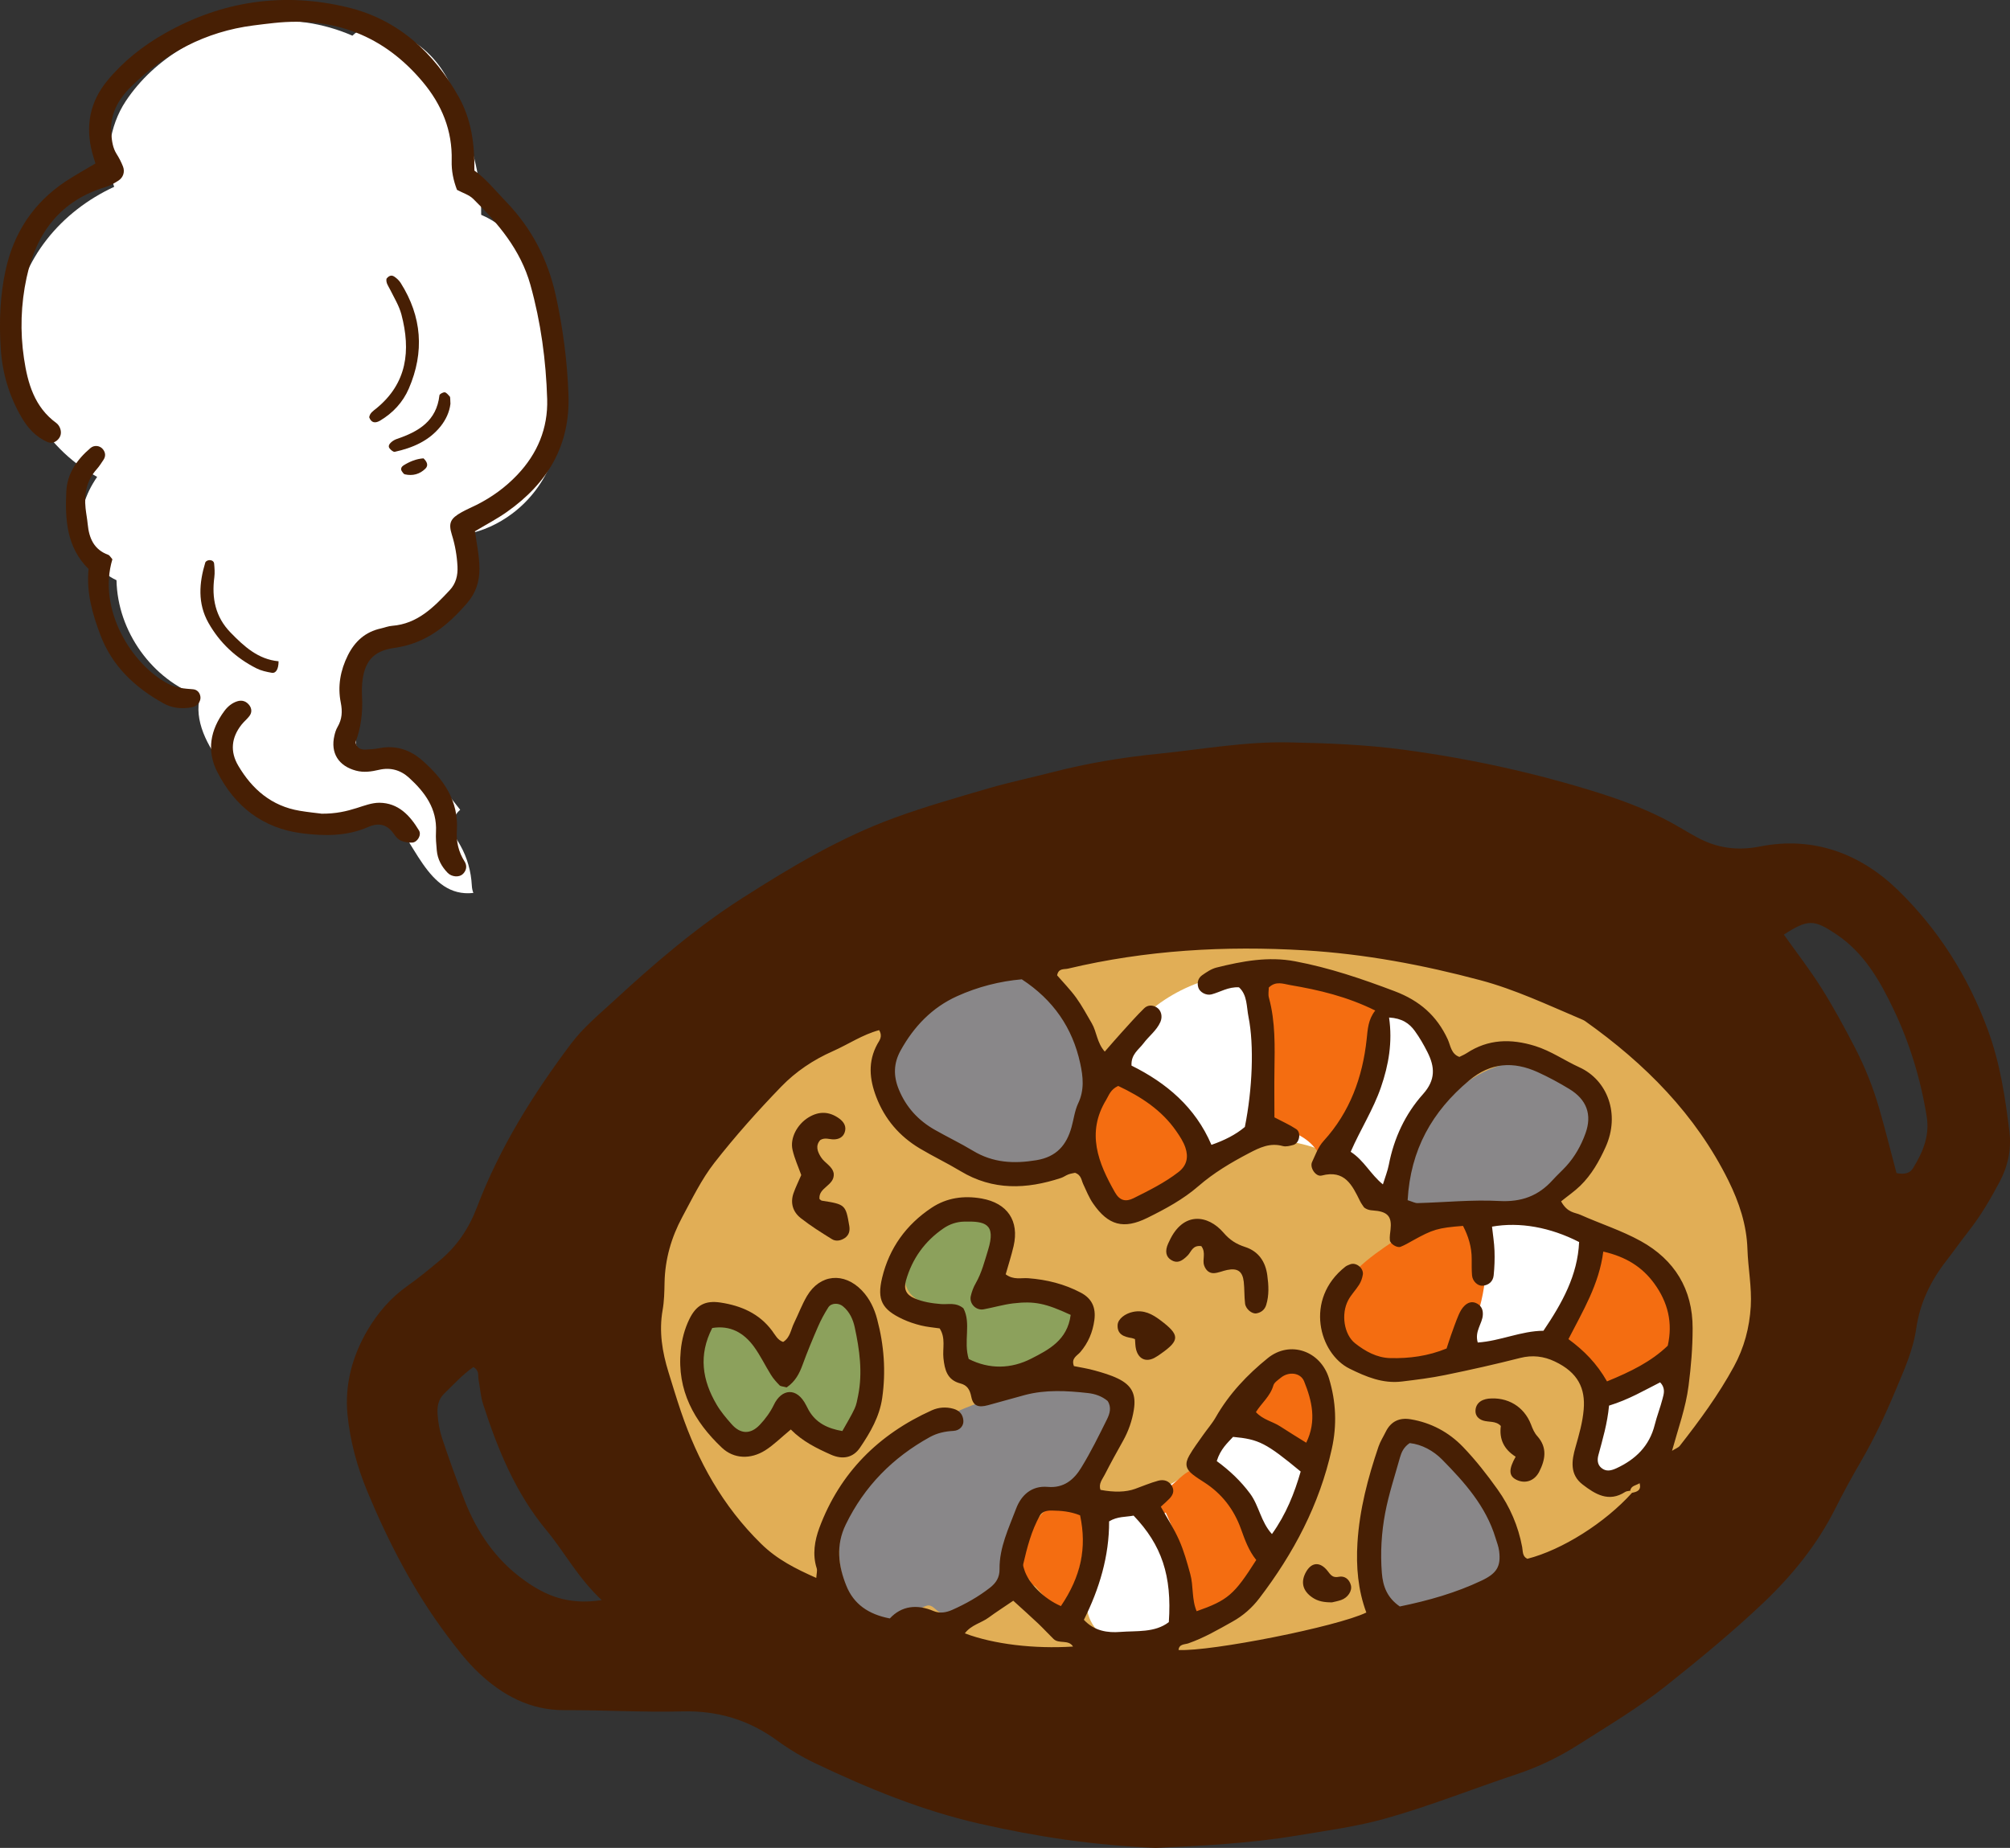 <svg width="174" height="160" viewBox="0 0 174 160" fill="none" xmlns="http://www.w3.org/2000/svg">
<rect x="0" y="0" width="174" height="160" fill="#333333" stroke="none"/>
<g clip-path="url(#clip0_134_5096)">
<path d="M158.725 112.685C158.563 114.83 158.001 116.907 157.117 118.862C155.373 122.727 152.397 125.928 149.196 128.641C145.712 131.587 141.867 134.06 138.036 136.523C133.687 139.319 129.265 142.046 124.57 144.225C119.742 146.468 114.704 148.017 109.417 148.653C103.842 149.317 98.208 149.073 92.623 148.643C90.126 148.452 87.581 148.345 85.113 147.89C83.608 147.612 82.098 147.108 80.872 146.204C78.663 145.931 76.459 145.637 74.275 145.212C69.834 144.342 65.382 142.857 61.923 139.837C58.317 136.689 56.318 132.135 55.131 127.59C52.883 118.994 52.859 109.508 55.932 101.107C57.457 96.929 59.758 93.039 62.856 89.828C66.394 86.158 70.816 83.377 75.404 81.217C84.536 76.921 94.602 75.187 104.599 74.419C109.701 74.024 114.826 73.853 119.937 73.804C124.902 73.755 129.827 74.156 134.474 76.008C142.341 79.14 148.654 85.337 152.89 92.579C155.07 96.298 156.731 100.34 157.796 104.518C158.475 107.172 158.935 109.938 158.725 112.685Z" fill="#E1AE56"/>
<path d="M48.769 34.405C48.794 38.29 47.519 42.087 44.333 44.477C43.126 45.376 41.811 45.972 40.453 46.231C40.56 48.069 39.984 50.009 38.87 51.607C37.639 53.376 35.777 54.49 33.847 55.37C33.094 55.712 32.322 56.015 31.56 56.337C30.817 57.486 30.27 58.742 29.938 60.056C30.05 61.161 30.378 62.226 30.905 63.199C30.856 63.487 30.822 63.795 30.808 64.118C30.768 64.939 31.438 65.823 32.239 66.004C33.744 66.341 35.181 66.414 36.568 66.239C37.091 66.747 37.585 67.289 38.054 67.861C38.196 68.022 38.332 68.193 38.459 68.364C38.924 68.946 39.373 69.532 39.837 70.114C39.569 70.339 39.363 70.642 39.261 71.042C39.016 71.995 39.432 72.45 39.862 73.222C40.453 74.278 40.78 75.455 40.844 76.667C40.854 76.902 40.903 77.122 40.976 77.317C36.935 77.762 35.884 72.523 33.456 70.324C31.462 71.829 28.643 72.298 26.332 71.336C26.327 71.336 26.322 71.336 26.317 71.331C25.76 71.409 25.183 71.331 24.719 71.067C21.704 69.361 16.251 64.318 17.312 60.32C13.173 58.859 10.173 54.676 10.085 50.239C8.638 49.559 7.554 48.23 7.168 46.427C6.762 44.501 7.383 42.791 8.409 41.29C3.62 38.7 0.532 33.178 1.187 27.656C1.807 22.387 5.316 18.287 9.884 16.176C9.02 13.87 9.474 10.888 10.876 8.772C13.398 4.97 17.698 2.551 22.169 1.94C25.139 1.535 27.983 1.989 30.509 3.089C31.042 2.551 31.838 2.253 32.816 2.449C37.409 3.382 39.407 6.974 40.14 11.011C41.147 13.381 41.665 15.951 41.655 18.6C47.015 20.858 48.74 29.22 48.769 34.405Z" fill="white"/>
<path d="M113.625 127.971C112.906 129.261 111.831 130.277 111.196 131.631C110.522 133.068 110.062 134.578 109.217 135.937C107.722 138.336 105.489 140.305 102.909 141.459C100.622 142.48 97.192 143.399 95.159 141.366C92.555 138.756 95.35 135.203 95.042 132.232C95.018 132.007 95.086 131.841 95.198 131.724C94.529 131.519 94.617 130.341 95.457 130.287C100.544 129.989 105.166 126.681 107.204 122.038C107.39 121.618 108.069 121.559 108.357 121.886C108.953 122.571 109.657 123.128 110.483 123.509C111.255 123.871 112.051 123.89 112.852 124.11C114.597 124.589 114.309 126.749 113.625 127.971Z" fill="white"/>
<path d="M145.528 118.3C145.523 120.416 145.288 122.537 144.834 124.609C144.658 125.425 144.443 126.231 143.598 126.573C142.689 126.945 141.565 126.984 140.597 127.15C139.821 127.282 138.697 127.702 138.013 127.116C137.309 126.515 137.685 125.532 137.832 124.78C138.198 122.854 138.12 120.699 137.451 118.852C137.123 117.948 136.552 117.342 135.613 117.102C134.675 116.858 133.664 116.833 132.701 116.814C130.585 116.77 128.489 117.024 126.442 117.552C125.523 117.786 125.137 116.374 126.051 116.14C126.11 116.125 126.168 116.11 126.227 116.096C126.227 116.091 126.227 116.081 126.232 116.071C127.375 112.582 127.893 108.951 127.781 105.281C127.766 104.865 128.128 104.572 128.514 104.548C133.112 104.293 137.363 106.366 141.33 108.443C142.117 108.853 142.933 109.254 143.583 109.879C144.228 110.5 144.624 111.326 144.863 112.176C145.41 114.126 145.528 116.281 145.528 118.3Z" fill="white"/>
<path d="M125.268 97.437C124.828 98.62 124.227 99.763 123.661 100.892C123.157 101.889 122.693 103.106 121.955 103.961C121.281 104.748 120.23 104.743 119.541 103.971C119.204 103.59 118.965 103.135 118.652 102.735C118.344 102.344 118.002 101.977 117.636 101.635C114.411 98.635 109.803 98.224 105.645 99.045C105.586 99.387 105.41 99.705 105.137 99.93C104.785 100.213 104.228 100.233 103.984 99.783C102.479 96.992 100.456 93.381 96.796 93.469C96.341 93.479 95.941 92.985 96.087 92.54C97.504 88.318 101.453 85.425 105.718 84.535C108.113 84.037 110.561 84.086 112.965 84.467C115.276 84.834 117.636 85.464 119.766 86.446C121.784 87.375 123.24 88.89 124.12 90.928C124.56 91.934 124.887 92.975 125.195 94.026C125.532 95.179 125.693 96.284 125.268 97.437Z" fill="white"/>
<path d="M91.623 130.581C91.452 130.605 91.291 130.654 91.129 130.713C90.797 130.659 90.533 130.747 90.274 131.011C90.064 131.226 89.879 131.465 89.707 131.71C89.576 131.866 89.448 132.027 89.346 132.198C88.877 132.97 88.696 133.86 88.603 134.754C88.579 134.769 88.549 134.779 88.525 134.793C88.11 135.052 88.056 135.585 88.378 135.947C88.637 136.235 88.896 136.528 89.15 136.816C89.175 136.875 89.194 136.939 89.224 136.997C89.302 137.178 89.444 137.281 89.605 137.325C90.167 137.955 90.729 138.59 91.291 139.221C91.681 139.661 92.346 139.387 92.517 138.898C92.898 137.794 93.226 136.675 93.489 135.536C93.617 134.979 93.734 134.417 93.832 133.855C93.934 133.283 94.11 132.633 94.071 132.052C93.988 130.845 92.649 130.419 91.628 130.581H91.623Z" fill="#F46D11"/>
<path d="M108.705 136.152C108.519 136.499 108.236 136.772 107.908 137.007C106.985 138.219 105.866 139.255 104.566 140.076C104.263 140.271 103.726 140.169 103.564 139.812C103.506 139.675 103.467 139.533 103.442 139.387C103.339 139.255 103.266 139.084 103.247 138.918C102.89 136.166 102.089 133.474 100.916 130.962C100.203 131.499 99.22 130.497 99.924 129.896C100.422 129.466 100.921 129.041 101.419 128.611C101.859 128.235 102.289 127.785 102.782 127.472C103.867 126.774 104.703 127.673 105.367 128.464C106.628 129.965 107.674 131.626 108.451 133.425C108.817 134.275 109.174 135.262 108.705 136.152Z" fill="#F46D11"/>
<path d="M113.4 125.307C113.072 125.801 112.476 125.747 112.134 125.307C111.504 124.481 110.59 123.827 109.603 123.436C109.579 123.455 109.554 123.475 109.53 123.489C109.163 123.704 108.763 123.548 108.528 123.225C108.499 123.191 108.479 123.152 108.46 123.113C108.357 123.094 108.25 123.069 108.147 123.059C107.751 123.015 107.414 122.761 107.414 122.326C107.414 121.96 107.756 121.549 108.147 121.593C108.255 121.603 108.352 121.627 108.455 121.642C108.469 121.598 108.479 121.554 108.489 121.515C108.636 120.982 108.807 120.445 109.075 119.961C109.559 119.081 110.404 118.422 111.421 118.329C112.418 118.241 113.268 118.896 113.717 119.736C114.646 121.456 114.47 123.695 113.4 125.307Z" fill="#F46D11"/>
<path d="M103.604 100.555C103.53 101.019 103.232 101.361 102.881 101.65C102.04 102.348 101.195 103.106 100.286 103.712C99.959 103.932 99.602 104.103 99.231 104.201C99.118 104.386 98.923 104.523 98.644 104.533C96.577 104.606 94.911 102.95 94.335 101.068C93.763 99.206 94.29 97.266 95.067 95.516C95.204 95.101 95.395 94.7 95.639 94.319C95.629 94.236 95.634 94.148 95.664 94.055C95.761 93.708 96.196 93.395 96.563 93.547C98.449 94.319 100.159 95.463 101.542 96.968C102.138 97.613 102.675 98.317 103.135 99.064C103.413 99.514 103.687 100.003 103.604 100.555Z" fill="#F46D11"/>
<path d="M119.194 87.555C118.471 91.856 117.308 96.064 115.72 100.12C115.52 100.638 114.665 100.941 114.381 100.296C113.868 99.142 112.867 98.351 111.67 97.965C111.127 97.789 110.487 97.745 110.052 97.334C109.529 96.831 109.583 96.171 109.656 95.507C110.018 92.261 109.891 88.968 109.29 85.757C109.246 85.527 109.305 85.327 109.422 85.175C109.114 84.716 109.295 83.968 109.974 84.042C113.087 84.398 116.072 85.293 118.857 86.73C119.165 86.886 119.248 87.248 119.194 87.555Z" fill="#F46D11"/>
<path d="M127.586 114.815C127.342 115.509 127.068 116.193 126.789 116.877C126.648 117.234 126.565 117.439 126.198 117.596C125.861 117.738 125.465 117.806 125.113 117.884C123.687 118.192 122.196 118.29 120.745 118.109C118.576 117.845 116.098 116.745 115.717 114.341C115.258 111.428 117.764 109.449 119.87 107.983C122.172 106.375 124.605 104.948 127.439 104.611C128.206 104.523 128.338 105.491 127.85 105.901C129.135 108.75 128.612 111.942 127.586 114.815Z" fill="#F46D11"/>
<path d="M145.415 113.872C145.405 117.151 142.4 119.111 139.825 120.484C139.508 120.655 138.985 120.592 138.824 120.22C138.159 118.71 137.162 117.376 135.838 116.384C135.447 116.091 135.349 115.617 135.692 115.231C137.377 113.315 138.213 110.808 138.081 108.267C138.066 108.022 138.154 107.842 138.296 107.724C138.457 107.529 138.706 107.397 139.019 107.451C142.234 107.988 145.425 110.324 145.415 113.872Z" fill="#F46D11"/>
<path d="M95.97 124.364C95.105 125.674 94.216 126.964 93.336 128.259C92.999 128.758 92.662 129.256 92.027 129.354C91.396 129.457 90.947 129.031 90.356 128.978C89.022 128.855 88.367 130.405 88.132 131.45C87.815 132.863 87.722 134.314 87.468 135.736C87.224 137.11 86.153 137.598 85.049 138.253C84.385 138.644 83.73 139.074 83.046 139.436C82.523 139.709 81.946 139.871 81.38 139.612C80.959 139.421 80.705 138.879 80.207 139.035C79.689 139.191 79.234 139.631 78.775 139.905C77.778 140.486 76.694 140.545 75.648 140.047C73.405 138.976 72.55 136.254 72.653 133.938C72.824 130.097 75.125 127.15 78.145 125.151C78.189 125.078 78.243 125.009 78.321 124.941C80.651 123.064 83.368 121.848 86.212 120.973C87.59 120.552 88.987 120.205 90.39 119.888C91.65 119.6 92.999 119.179 94.309 119.287C95.33 119.375 96.312 119.805 96.747 120.792C97.294 122.023 96.654 123.333 95.97 124.364Z" fill="#898789"/>
<path d="M138.345 98.121C138.037 99.621 137.006 100.873 136.024 101.997C135.086 103.062 134.045 104.196 132.628 104.597C130.957 105.071 129.095 104.396 127.414 104.294C125.601 104.176 123.788 104.298 122.005 104.636C121.56 104.851 120.954 104.675 120.969 104.108C120.906 103.888 120.93 103.658 121.062 103.482C121.551 100.394 122.953 97.515 125.152 95.267C127.385 92.995 130.36 91.392 133.615 92.096C136.371 92.692 138.965 95.096 138.345 98.121Z" fill="#898789"/>
<path d="M130.086 137.393C126.871 137.623 123.753 138.58 120.949 140.169C120.734 140.291 120.416 140.32 120.206 140.169C119.835 139.905 119.673 139.529 119.707 139.162C119.297 138.536 119.126 137.774 119.048 137.021C118.911 135.702 118.955 134.343 119.048 133.024C119.219 130.707 119.576 128.225 120.455 126.06C120.773 125.273 121.242 124.496 122.033 124.115C122.923 123.68 123.895 123.929 124.643 124.521C125.434 125.151 125.957 126.06 126.48 126.915C127.086 127.912 127.657 128.938 128.18 129.984C129.221 132.071 130.091 134.241 130.79 136.464C130.941 136.948 130.535 137.364 130.081 137.393H130.086Z" fill="#898789"/>
<path d="M92.726 99.064C92.819 99.304 92.809 99.582 92.619 99.832C91.441 101.337 89.404 101.654 87.61 101.435C85.622 101.185 83.672 100.384 81.972 99.338C80.398 98.361 78.786 97.075 77.789 95.492C76.758 93.87 76.856 91.895 77.579 90.17C78.966 86.871 82.367 84.369 85.871 83.797C86.794 83.646 87.757 83.656 88.602 84.105C89.394 84.53 89.946 85.322 90.498 86.001C91.725 87.497 92.888 89.051 93.586 90.874C94.617 93.571 94.226 96.645 92.726 99.064Z" fill="#898789"/>
<path d="M92.331 116.545C91.461 117.234 90.445 117.772 89.433 118.216C88.436 118.656 87.376 119.072 86.296 119.233C85.29 119.384 84.234 119.223 83.589 118.363C82.978 117.547 83.003 116.477 83.013 115.509C83.013 114.83 83.022 114.15 83.032 113.476V113.466C81.376 113.276 78.83 112.987 78.395 111.189C78.146 110.182 78.761 109.195 79.304 108.394C79.841 107.597 80.472 106.879 81.244 106.312C82.553 105.354 84.952 104.728 86.071 106.331C86.711 107.255 86.242 108.267 85.881 109.2C85.563 110.011 85.246 110.827 84.928 111.639C84.942 111.687 84.957 111.741 84.967 111.8C86.022 111.722 87.078 111.702 88.133 111.751C89.335 111.81 90.694 111.839 91.837 112.259C92.697 112.577 93.459 113.168 93.582 114.131C93.709 115.128 93.073 115.959 92.331 116.545Z" fill="#8CA15C"/>
<path d="M63.664 122.654C63.077 122.082 62.764 121.261 62.491 120.509C62.134 119.531 61.719 118.559 61.445 117.552C61.255 116.863 61.035 115.832 61.655 115.28C62.305 114.703 63.331 115.084 63.908 115.568C64.68 116.213 65.173 117.151 65.706 117.987C66.117 118.632 66.522 119.272 66.933 119.917C66.341 121.286 65.281 124.237 63.664 122.649V122.654Z" fill="#E1AE56"/>
<path d="M75.57 117.17C75.545 118.451 75.599 119.756 75.423 121.026C75.267 122.155 74.837 123.235 73.913 123.954C73.092 124.589 72.037 124.775 71.074 124.345C69.941 123.836 69.178 122.761 68.7 121.554C68.436 121.681 68.113 121.647 67.884 121.383C67.561 122.16 67.244 122.937 66.652 123.563C65.929 124.33 64.859 124.755 63.818 124.433C62.015 123.88 61.38 121.73 60.803 120.156C60.202 118.51 59.137 116.291 60.285 114.639C61.478 112.929 63.862 113.461 65.152 114.732C65.895 115.46 66.423 116.384 66.975 117.254L67.957 118.803C68.255 116.887 68.788 114.981 70.112 113.53C71.47 112.049 74.26 111.575 75.262 113.735C75.751 114.791 75.594 116.046 75.57 117.17Z" fill="#8CA15C"/>
<path d="M100.048 160C94.585 159.775 89.669 159.013 84.793 157.904C79.819 156.77 75.143 154.854 70.564 152.67C69.426 152.127 68.326 151.467 67.305 150.725C64.842 148.926 62.15 148.105 59.077 148.183C55.676 148.271 52.265 148.061 48.859 148.076C45.884 148.086 43.504 146.786 41.437 144.841C40.406 143.873 39.532 142.72 38.676 141.581C35.813 137.754 33.629 133.537 31.797 129.134C30.912 126.998 30.301 124.75 30.081 122.478C29.832 119.917 30.487 117.439 31.806 115.191C32.7 113.676 33.824 112.362 35.281 111.335C36.253 110.651 37.167 109.889 38.08 109.131C39.566 107.89 40.587 106.375 41.291 104.528C43.245 99.382 46.148 94.744 49.441 90.36C50.477 88.982 51.85 87.844 53.13 86.666C56.629 83.441 60.23 80.337 64.251 77.767C68.458 75.079 72.743 72.518 77.454 70.803C80.122 69.83 82.868 69.048 85.594 68.252C87.417 67.724 89.279 67.333 91.116 66.859C94.111 66.087 97.15 65.579 100.234 65.271C104.016 64.889 107.768 64.2 111.589 64.279C114.912 64.347 118.23 64.474 121.538 64.919C127.284 65.691 132.918 66.922 138.444 68.667C140.946 69.459 143.37 70.412 145.622 71.766C146.028 72.01 146.443 72.244 146.858 72.474C148.588 73.432 150.376 73.686 152.355 73.295C157.007 72.371 161.082 73.935 164.317 77.087C167.791 80.469 170.381 84.555 172.086 89.183C173.137 92.046 173.586 94.993 173.948 97.974C174.134 99.514 173.826 100.965 173.098 102.338C172.316 103.809 171.48 105.246 170.449 106.561C169.765 107.436 169.125 108.34 168.446 109.219C167.112 110.944 166.198 112.845 165.885 115.02C165.612 116.921 164.815 118.666 164.082 120.415C163.198 122.531 162.221 124.604 161.063 126.593C160.305 127.893 159.582 129.217 158.908 130.561C157.33 133.718 155.16 136.401 152.605 138.82C149.956 141.332 147.152 143.634 144.298 145.911C141.865 147.856 139.231 149.415 136.631 151.072C134.951 152.142 133.162 153.002 131.281 153.627C127.528 154.874 123.854 156.349 120.038 157.429C117.507 158.148 114.927 158.49 112.356 158.92C108.125 159.629 103.854 159.834 100.038 160H100.048ZM141.151 129.07C140.995 129.104 140.819 129.1 140.692 129.178C139.265 130.106 138.097 129.378 137.008 128.542C135.879 127.677 136.045 126.48 136.392 125.283C136.695 124.217 137.003 123.157 137.096 122.038C137.247 120.235 136.627 118.847 134.594 117.884C133.651 117.434 132.659 117.307 131.589 117.581C129.444 118.128 127.279 118.612 125.11 119.057C123.873 119.311 122.613 119.467 121.357 119.619C119.715 119.819 118.279 119.223 116.827 118.505C114.203 117.21 112.879 112.494 116.466 109.674C116.588 109.581 116.744 109.527 116.891 109.469C117.399 109.273 118.068 109.811 117.976 110.368C117.927 110.666 117.819 110.979 117.658 111.233C117.365 111.702 116.959 112.103 116.705 112.591C116.075 113.784 116.349 115.553 117.306 116.31C118.186 117.004 119.183 117.557 120.326 117.591C121.987 117.635 123.624 117.42 125.227 116.76C125.359 116.369 125.471 115.993 125.603 115.626C125.818 115.03 126.023 114.429 126.273 113.847C126.395 113.564 126.556 113.271 126.776 113.061C127.069 112.777 127.44 112.64 127.856 112.865C128.256 113.08 128.388 113.422 128.364 113.847C128.325 114.619 127.636 115.255 127.924 116.242C129.869 116.115 131.682 115.235 133.612 115.225C135.239 112.816 136.568 110.426 136.7 107.543C134.208 106.263 131.555 105.784 129.16 106.209C129.234 106.903 129.351 107.602 129.375 108.301C129.4 109.009 129.375 109.728 129.302 110.431C129.248 110.949 128.892 111.272 128.359 111.326C127.929 111.365 127.475 110.94 127.431 110.441C127.391 109.967 127.401 109.493 127.401 109.019C127.406 107.973 127.108 107.025 126.649 106.145C124.465 106.316 124.044 106.444 122.285 107.421C121.943 107.612 121.606 107.812 121.245 107.954C120.947 108.071 120.35 107.709 120.316 107.387C120.287 107.084 120.341 106.771 120.375 106.463C120.487 105.451 120.209 105.002 119.251 104.85C118.865 104.787 118.464 104.85 118.083 104.547C117.985 104.396 117.839 104.21 117.736 104C117.057 102.622 116.417 101.258 114.414 101.786C113.905 101.918 113.353 101.092 113.583 100.613C113.881 99.988 114.086 99.333 114.594 98.776C116.857 96.293 117.956 93.268 118.308 89.984C118.401 89.124 118.425 88.298 119.051 87.497C116.617 86.29 114.174 85.713 111.687 85.293C111.091 85.19 110.446 84.912 109.835 85.508C109.835 85.767 109.767 86.094 109.845 86.382C110.421 88.479 110.353 90.62 110.324 92.76C110.304 94.089 110.324 95.423 110.324 96.748C110.979 97.095 111.628 97.378 112.21 97.764C112.669 98.067 112.488 98.986 111.966 99.133C111.667 99.216 111.321 99.308 111.042 99.23C109.943 98.927 109.048 99.362 108.115 99.851C106.566 100.662 105.066 101.552 103.747 102.7C102.413 103.858 100.883 104.679 99.32 105.451C97.268 106.463 95.939 106.106 94.629 104.21C94.272 103.697 94.038 103.096 93.769 102.524C93.608 102.177 93.603 101.737 93.066 101.547C92.924 101.581 92.694 101.61 92.484 101.688C92.264 101.772 92.069 101.923 91.844 101.996C88.863 102.979 85.951 103.096 83.146 101.4C81.993 100.706 80.772 100.125 79.618 99.436C77.864 98.385 76.594 96.909 75.856 94.984C75.265 93.439 75.118 91.919 75.954 90.395C76.115 90.097 76.438 89.764 76.105 89.197C74.678 89.574 73.437 90.424 72.094 91.02C70.408 91.763 68.883 92.789 67.627 94.089C65.595 96.191 63.64 98.38 61.842 100.682C60.733 102.104 59.927 103.775 59.062 105.378C58.114 107.142 57.567 109.034 57.528 111.062C57.513 111.853 57.498 112.655 57.361 113.432C57.034 115.284 57.327 117.058 57.87 118.812C58.221 119.946 58.563 121.085 58.945 122.209C60.415 126.534 62.57 130.414 65.883 133.664C67.285 135.042 68.874 135.829 70.662 136.626C70.686 136.249 70.764 135.995 70.701 135.795C70.31 134.588 70.53 133.371 70.931 132.286C72.709 127.521 76.056 124.188 80.669 122.111C81.246 121.852 81.891 121.798 82.531 121.979C83.049 122.126 83.342 122.448 83.395 122.976C83.444 123.436 83.102 123.866 82.536 123.895C81.808 123.934 81.138 124.076 80.498 124.428C77.283 126.202 74.825 128.689 73.213 132.007C72.343 133.791 72.563 135.565 73.266 137.305C73.906 138.893 75.172 139.778 77.029 140.134C78.045 139.045 79.364 138.878 80.82 139.494C81.358 139.719 81.905 139.626 82.433 139.392C83.596 138.874 84.695 138.258 85.702 137.471C86.225 137.061 86.537 136.586 86.528 135.863C86.503 133.996 87.319 132.33 87.959 130.634C88.409 129.437 89.323 128.626 90.686 128.743C92.088 128.87 92.963 128.122 93.593 127.091C94.424 125.742 95.123 124.315 95.826 122.898C96.066 122.414 96.242 121.857 95.885 121.305C95.391 120.889 94.795 120.684 94.155 120.616C92.337 120.415 90.52 120.313 88.727 120.787C87.656 121.07 86.596 121.388 85.526 121.671C84.705 121.891 84.246 121.75 84.085 120.953C83.957 120.308 83.728 119.941 83.132 119.785C81.993 119.487 81.778 118.602 81.671 117.601C81.583 116.755 81.886 115.856 81.343 115.02C80.811 114.942 80.254 114.898 79.721 114.766C79.189 114.634 78.651 114.458 78.153 114.224C76.34 113.378 75.905 112.542 76.364 110.632C76.985 108.056 78.451 106.033 80.65 104.572C81.959 103.702 83.439 103.502 84.984 103.775C87.212 104.176 88.248 105.706 87.744 107.895C87.549 108.736 87.28 109.557 87.06 110.338C87.749 110.852 88.404 110.627 89.02 110.676C90.617 110.798 92.142 111.174 93.564 111.927C94.531 112.435 94.878 113.232 94.737 114.292C94.595 115.343 94.209 116.266 93.515 117.078C93.246 117.39 92.704 117.601 92.968 118.285C93.544 118.402 94.17 118.495 94.771 118.666C95.455 118.856 96.144 119.057 96.779 119.365C97.991 119.956 98.367 120.738 98.152 122.077C98.001 123.02 97.688 123.915 97.219 124.755C96.676 125.723 96.139 126.695 95.636 127.682C95.43 128.088 95.074 128.479 95.269 129.002C96.471 129.227 97.465 129.199 98.25 128.919C98.919 128.679 99.574 128.396 100.258 128.21C100.742 128.078 101.211 128.205 101.47 128.704C101.685 129.119 101.519 129.466 101.23 129.769C101.015 129.994 100.776 130.194 100.488 130.458C101.025 131.426 101.631 132.354 102.076 133.361C102.491 134.294 102.765 135.296 103.038 136.288C103.327 137.329 103.151 138.478 103.59 139.509C106.302 138.551 106.84 138.082 108.75 135.072C108.115 134.294 107.768 133.342 107.426 132.384C106.815 130.683 105.775 129.334 104.25 128.352C103.918 128.137 103.581 127.927 103.268 127.682C102.652 127.203 102.545 126.744 102.95 126.031C103.302 125.415 103.737 124.843 104.143 124.261C104.504 123.743 104.929 123.265 105.242 122.717C106.395 120.694 107.973 119.028 109.752 117.591C111.677 116.037 114.321 116.97 115.049 119.355C115.66 121.363 115.748 123.392 115.288 125.459C114.228 130.272 111.98 134.505 109.019 138.385C108.394 139.206 107.617 139.895 106.703 140.403C105.462 141.097 104.231 141.816 102.872 142.29C102.564 142.397 102.071 142.334 102.022 142.866C104.817 143.013 115.757 140.848 118.279 139.621C117.56 137.686 117.384 135.653 117.511 133.586C117.687 130.712 118.415 127.961 119.334 125.254C119.486 124.809 119.749 124.403 119.959 123.973C120.404 123.069 121.147 122.727 122.109 122.888C123.883 123.181 125.422 124.007 126.649 125.283C127.743 126.422 128.725 127.677 129.644 128.968C130.709 130.463 131.432 132.134 131.77 133.952C131.838 134.324 131.779 134.764 132.219 134.969C135.219 134.207 138.943 131.856 141.278 129.256C141.723 129.173 142.104 129.036 141.938 128.425C141.62 128.626 141.185 128.63 141.122 129.09L141.151 129.07ZM135.136 104.015C135.698 105.036 136.333 104.968 136.817 105.188C138.547 105.96 140.384 106.546 142.036 107.46C144.953 109.073 146.536 111.624 146.526 115.015C146.526 116.677 146.389 118.334 146.174 119.99C145.935 121.882 145.285 123.651 144.743 125.62C145.07 125.415 145.295 125.342 145.417 125.185C147.127 123.001 148.769 120.767 150.098 118.324C150.982 116.706 151.447 114.971 151.559 113.114C151.657 111.438 151.324 109.806 151.271 108.149C151.202 106.038 150.548 104.098 149.634 102.241C146.785 96.484 142.397 92.09 137.223 88.415C137.096 88.328 136.944 88.269 136.798 88.205C133.959 87.003 131.154 85.674 128.168 84.877C123.189 83.548 118.152 82.6 112.977 82.287C106.048 81.872 99.207 82.263 92.45 83.871C92.118 83.949 91.629 83.812 91.512 84.452C92.049 85.073 92.655 85.689 93.158 86.382C93.666 87.086 94.077 87.858 94.517 88.611C94.942 89.334 94.947 90.272 95.636 91.054C96.183 90.429 96.637 89.901 97.102 89.388C97.742 88.684 98.367 87.971 99.046 87.306C99.344 87.013 99.764 86.993 100.141 87.233C100.537 87.487 100.654 88.029 100.449 88.494C100.116 89.241 99.452 89.715 98.983 90.346C98.577 90.888 97.898 91.284 97.952 92.266C100.962 93.757 103.473 95.858 104.871 99.128C105.99 98.737 106.957 98.258 107.763 97.579C108.423 94.304 108.57 90.497 108.081 88.059C107.9 87.164 107.988 86.153 107.255 85.488C106.327 85.434 105.638 85.899 104.88 86.099C104.421 86.221 103.854 85.913 103.732 85.498C103.61 85.078 103.718 84.687 104.064 84.442C104.446 84.174 104.861 83.89 105.306 83.778C107.539 83.221 109.801 82.795 112.112 83.235C115.078 83.792 117.907 84.755 120.732 85.825C122.896 86.646 124.377 87.941 125.325 89.989C125.574 90.531 125.613 91.255 126.336 91.514C126.541 91.406 126.766 91.318 126.961 91.191C128.828 89.96 130.797 89.921 132.884 90.566C134.266 90.996 135.434 91.826 136.724 92.413C139.167 93.527 140.267 96.484 138.996 99.308C138.439 100.545 137.775 101.718 136.798 102.671C136.289 103.164 135.693 103.57 135.136 104.024V104.015ZM88.458 84.794C86.547 84.96 84.646 85.444 82.843 86.26C80.679 87.243 79.12 88.875 77.972 90.942C77.346 92.066 77.327 93.166 77.815 94.348C78.446 95.878 79.496 97.012 80.908 97.818C82.008 98.444 83.151 98.991 84.231 99.641C85.961 100.687 87.764 100.78 89.718 100.457C91.458 100.169 92.328 99.152 92.763 97.583C92.953 96.899 93.036 96.166 93.334 95.536C93.886 94.378 93.764 93.229 93.51 92.066C92.841 88.987 91.179 86.578 88.453 84.794H88.458ZM121.86 103.922C122.276 104.049 122.495 104.176 122.71 104.171C125.075 104.108 127.445 103.863 129.796 103.99C131.706 104.093 133.177 103.55 134.418 102.167C134.789 101.757 135.205 101.385 135.576 100.98C136.333 100.149 136.876 99.177 137.252 98.131C137.838 96.508 137.355 95.204 135.85 94.29C134.97 93.757 134.061 93.263 133.128 92.838C131.012 91.875 129.048 91.988 127.176 93.556C123.976 96.235 122.1 99.543 121.855 103.922H121.86ZM121.176 139.098C123.693 138.58 126.038 137.911 128.261 136.855C129.556 136.24 129.947 135.643 129.776 134.299C129.727 133.913 129.581 133.537 129.463 133.161C128.633 130.419 126.781 128.347 124.841 126.378C124.098 125.625 123.092 125.063 122.031 124.951C121.513 125.302 121.323 125.737 121.191 126.197C120.746 127.795 120.218 129.378 119.911 131.001C119.588 132.706 119.486 134.446 119.622 136.191C119.715 137.344 120.072 138.331 121.171 139.093L121.176 139.098ZM52.089 138.546C49.978 136.562 48.864 134.373 47.306 132.501C44.633 129.285 43.079 125.483 41.813 121.554C41.598 120.885 41.564 120.156 41.427 119.462C41.359 119.111 41.525 118.676 40.978 118.368C40.045 119.013 39.258 119.888 38.422 120.699C37.929 121.183 37.836 121.833 37.88 122.458C37.929 123.162 38.051 123.875 38.276 124.545C38.877 126.343 39.517 128.127 40.206 129.891C41.291 132.662 42.898 135.037 45.366 136.816C47.237 138.165 49.187 138.996 52.094 138.546H52.089ZM154.422 80.924C155.512 82.458 156.67 83.949 157.672 85.542C158.722 87.213 159.67 88.958 160.579 90.712C161.454 92.398 162.157 94.172 162.685 96C163.222 97.872 163.696 99.768 164.175 101.571C164.869 101.713 165.333 101.591 165.607 101.146C166.443 99.778 167.063 98.37 166.789 96.674C166.267 93.444 165.324 90.336 163.926 87.404C162.739 84.916 161.366 82.492 158.942 80.88C157.046 79.619 156.523 79.56 154.422 80.924ZM92.689 113.852C90.525 112.85 89.552 112.635 87.7 112.855C86.845 112.958 86.005 113.212 85.155 113.368C84.485 113.491 83.884 112.87 84.04 112.21C84.129 111.829 84.27 111.448 84.466 111.111C84.984 110.207 85.233 109.205 85.536 108.227C86.239 105.945 85.272 105.73 83.464 105.774C82.809 105.789 82.208 105.994 81.68 106.356C80.053 107.47 78.964 108.985 78.426 110.881C78.211 111.638 78.46 112.117 79.159 112.415C79.897 112.733 80.674 112.85 81.466 112.914C82.081 112.963 82.741 112.738 83.4 113.28C84.089 114.575 83.386 116.154 83.86 117.669C85.653 118.578 87.534 118.529 89.279 117.635C90.784 116.867 92.401 116.037 92.684 113.862L92.689 113.852ZM139.114 119.609C141.181 118.759 142.93 117.904 144.371 116.52C144.826 114.531 144.381 112.753 143.213 111.145C142.168 109.703 140.76 108.819 138.791 108.369C138.43 111.208 137.027 113.505 135.776 115.949C137.135 116.946 138.229 118.055 139.114 119.609ZM96.799 94.026C96.129 94.338 96.002 94.827 95.763 95.223C94.018 98.082 95.069 100.696 96.52 103.243C96.93 103.966 97.458 104.083 98.132 103.746C99.471 103.076 100.82 102.412 102.017 101.483C102.76 100.907 102.887 100.174 102.618 99.372C102.447 98.859 102.134 98.385 101.822 97.935C100.566 96.122 98.792 94.969 96.799 94.026ZM96.012 131.729C96.026 134.729 95.167 137.579 93.828 140.252C94.741 141.239 95.909 141.385 96.97 141.302C98.401 141.19 99.975 141.385 101.182 140.452C101.46 136.435 100.566 133.772 98.132 131.23C97.468 131.362 96.74 131.284 96.012 131.729ZM119.715 102.549C119.92 101.884 120.126 101.376 120.228 100.843C120.673 98.541 121.65 96.454 123.184 94.739C124.298 93.493 124.215 92.374 123.566 91.089C123.248 90.458 122.891 89.838 122.476 89.266C122.007 88.616 121.372 88.166 120.248 88.103C120.556 90.228 120.214 92.203 119.544 94.143C118.88 96.073 117.766 97.798 116.925 99.729C118.088 100.481 118.635 101.674 119.71 102.549H119.715ZM93.5 131.206C92.631 130.859 91.849 130.805 91.062 130.791C90.661 130.781 90.222 130.864 90.021 131.221C89.288 132.53 88.917 133.977 88.58 135.428C88.546 135.565 88.619 135.736 88.663 135.888C89.02 137.085 90.363 138.424 91.839 139.064C93.569 136.508 94.106 134.026 93.5 131.206ZM105.33 126.509C106.454 127.331 107.421 128.249 108.223 129.334C108.995 130.38 109.146 131.773 110.109 132.828C111.35 131.089 112.058 129.276 112.596 127.414C109.596 124.936 108.985 124.623 106.742 124.413C106.263 124.941 105.662 125.449 105.33 126.509ZM139.29 121.706C139.143 123.274 138.733 124.633 138.366 126.001C138.263 126.392 138.278 126.803 138.615 127.091C139.031 127.448 139.47 127.34 139.93 127.13C141.591 126.363 142.783 125.205 143.243 123.377C143.433 122.615 143.726 121.877 143.922 121.114C144.034 120.684 144.2 120.205 143.712 119.692C142.353 120.376 141 121.183 139.29 121.706ZM113.075 124.921C113.998 123.035 113.573 121.29 112.894 119.604C112.581 118.832 111.545 118.739 110.876 119.291C110.636 119.492 110.304 119.697 110.231 119.961C109.967 120.894 109.2 121.495 108.721 122.268C109.337 122.942 110.167 123.074 110.822 123.504C111.54 123.973 112.273 124.418 113.08 124.921H113.075ZM87.715 138.6C86.884 139.167 86.225 139.587 85.594 140.051C84.954 140.53 84.075 140.687 83.523 141.425C86.019 142.368 89.518 142.783 92.89 142.568C92.494 141.928 91.673 142.368 91.204 141.913C90.759 141.478 90.339 141.019 89.889 140.589C89.21 139.944 88.507 139.323 87.715 138.6Z" fill="#471F04"/>
<path d="M39.56 16.435C39.247 15.619 39.076 14.798 39.101 13.903C39.169 11.308 38.25 9.065 36.589 7.086C33.218 3.064 28.908 1.437 23.728 1.989C23.127 2.052 22.531 2.126 21.93 2.204C17.787 2.737 14.303 4.589 11.351 7.501C10.208 8.63 9.485 9.93 9.636 11.616C9.69 12.227 9.759 12.804 10.096 13.336C10.311 13.674 10.496 14.035 10.643 14.407C10.829 14.871 10.672 15.369 10.252 15.638C9.915 15.853 9.558 16.068 9.182 16.181C5.229 17.354 3.138 20.173 2.302 24.039C1.804 26.346 1.73 28.711 2.077 31.037C2.395 33.173 2.976 35.245 4.877 36.628C5.029 36.74 5.156 36.931 5.214 37.112C5.327 37.444 5.283 37.771 5.029 38.045C4.775 38.314 4.462 38.416 4.12 38.275C3.089 37.835 2.38 37.033 1.838 36.09C0.783 34.263 0.196 32.278 0.064 30.177C-0.082 27.895 -0.004 25.613 0.489 23.374C1.193 20.168 2.879 17.583 5.63 15.741C6.455 15.189 7.33 14.715 8.263 14.153C8.161 13.81 8.053 13.503 7.975 13.19C7.379 10.898 7.78 8.811 9.304 6.969C10.687 5.297 12.378 3.963 14.249 2.903C19.238 0.063 24.603 -0.709 30.154 0.65C34.483 1.71 37.566 4.559 39.716 8.396C40.782 10.302 41.099 12.432 41.065 14.763C42.091 15.501 42.927 16.547 43.85 17.51C46.044 19.792 47.432 22.5 48.111 25.578C48.731 28.398 49.103 31.242 49.21 34.136C49.381 38.583 47.393 41.852 43.874 44.33C43.01 44.941 42.057 45.434 41.114 46.001C41.275 47.101 41.495 48.142 41.505 49.217C41.514 50.346 41.192 51.333 40.469 52.178C38.778 54.153 36.868 55.726 34.146 56.098C32.275 56.357 31.512 57.31 31.351 59.201C31.322 59.533 31.317 59.87 31.336 60.203C31.424 61.714 31.235 63.07 30.77 64.269C30.872 64.743 31.195 64.924 31.644 64.904C32.045 64.884 32.45 64.86 32.841 64.782C34.273 64.498 35.524 64.933 36.565 65.852C38.382 67.45 39.721 69.322 39.55 71.922C39.487 72.884 39.697 73.774 40.224 74.605C40.449 74.961 40.391 75.391 40.044 75.699C39.726 75.983 39.101 75.929 38.759 75.582C38.231 75.04 37.879 74.399 37.811 73.632C37.762 73.099 37.713 72.562 37.742 72.029C37.845 70.025 36.789 68.599 35.411 67.343C34.678 66.673 33.794 66.424 32.802 66.658C32.148 66.81 31.493 66.908 30.818 66.727C29.308 66.326 28.595 65.197 28.947 63.697C29.006 63.438 29.084 63.174 29.221 62.944C29.611 62.275 29.655 61.61 29.499 60.833C29.216 59.421 29.465 58.038 30.115 56.738C30.721 55.531 31.625 54.71 32.968 54.416C33.296 54.343 33.613 54.211 33.946 54.187C36.144 54.016 37.552 52.574 38.934 51.098C39.467 50.531 39.643 49.818 39.604 49.05C39.555 48.112 39.399 47.198 39.115 46.294C38.793 45.268 39.008 44.882 39.975 44.344C40.386 44.115 40.816 43.934 41.236 43.724C42.565 43.059 43.752 42.199 44.779 41.119C46.523 39.282 47.441 37.092 47.368 34.566C47.266 31.208 46.821 27.895 45.912 24.65C45.062 21.625 43.127 19.343 40.962 17.217C40.601 16.865 40.053 16.704 39.575 16.445L39.56 16.435Z" fill="#471F04"/>
<path d="M27.798 70.455C29.088 70.465 29.992 70.245 30.891 69.962C31.527 69.761 32.186 69.507 32.831 69.507C34.483 69.517 35.484 70.602 36.271 71.907C36.511 72.298 36.13 72.943 35.67 72.957C35.348 72.967 35.001 72.914 34.708 72.787C34.478 72.689 34.273 72.464 34.126 72.249C33.545 71.389 32.817 71.193 31.869 71.609C30.022 72.415 28.077 72.4 26.137 72.151C22.751 71.716 20.337 69.835 18.812 66.844C17.869 64.997 18.207 63.203 19.423 61.561C19.707 61.18 20.063 60.877 20.528 60.725C20.967 60.584 21.329 60.725 21.588 61.068C21.803 61.356 21.818 61.708 21.588 62.001C21.388 62.265 21.119 62.48 20.914 62.739C20.029 63.858 19.902 65.07 20.625 66.297C21.832 68.349 23.518 69.796 25.942 70.201C26.665 70.323 27.398 70.397 27.794 70.446L27.798 70.455Z" fill="#471F04"/>
<path d="M9.728 48.43C8.434 52.721 11.365 57.539 14.571 59.216C15.26 59.572 15.963 59.626 16.701 59.68C17.058 59.704 17.302 59.963 17.351 60.335C17.4 60.721 17.092 61.121 16.691 61.219C16.564 61.249 16.427 61.273 16.296 61.288C15.543 61.376 14.825 61.273 14.155 60.902C11.683 59.528 9.714 57.686 8.688 54.979C7.999 53.151 7.466 51.289 7.666 49.266C5.766 47.389 5.624 44.985 5.741 42.546C5.815 40.997 6.67 39.78 7.833 38.793C8.16 38.514 8.649 38.573 8.908 38.895C9.142 39.189 9.162 39.506 8.956 39.819C8.771 40.098 8.59 40.381 8.37 40.63C7.5 41.603 7.276 42.746 7.407 43.998C7.456 44.462 7.549 44.926 7.593 45.39C7.71 46.602 8.135 47.594 9.381 48.044C9.489 48.083 9.557 48.23 9.728 48.425V48.43Z" fill="#471F04"/>
<path d="M31.961 36.13C32.02 35.753 32.313 35.577 32.567 35.372C35.254 33.188 35.567 30.343 34.751 27.235C34.551 26.478 34.121 25.779 33.764 25.061C33.617 24.762 33.398 24.503 33.456 24.137C33.627 23.912 33.857 23.77 34.126 23.946C34.34 24.088 34.546 24.279 34.683 24.494C36.53 27.416 36.754 30.485 35.391 33.642C34.883 34.825 34.018 35.758 32.899 36.423C32.498 36.657 32.142 36.633 31.961 36.13Z" fill="#471F04"/>
<path d="M24.115 57.256C24.115 57.925 23.895 58.316 23.524 58.253C23.07 58.175 22.6 58.072 22.195 57.867C20.426 56.972 19.024 55.663 18.046 53.933C17.094 52.242 17.235 50.473 17.773 48.699C17.802 48.606 17.973 48.513 18.09 48.503C18.291 48.484 18.511 48.572 18.535 48.791C18.574 49.182 18.603 49.588 18.555 49.974C18.315 51.787 18.642 53.419 19.962 54.773C21.13 55.971 22.341 57.09 24.11 57.256H24.115Z" fill="#471F04"/>
<path d="M38.993 34.966C38.91 35.684 38.588 36.359 38.129 36.931C37.117 38.187 35.705 38.783 34.176 39.12C34.049 39.149 33.829 38.959 33.721 38.817C33.57 38.622 33.721 38.426 33.863 38.294C34.005 38.167 34.19 38.06 34.371 38.001C36.238 37.37 37.791 36.447 38.041 34.228C38.05 34.121 38.353 33.955 38.5 33.969C38.656 33.989 38.793 34.189 38.93 34.326C38.969 34.365 38.969 34.453 38.974 34.521C38.984 34.653 38.989 34.79 38.993 34.956V34.966Z" fill="#471F04"/>
<path d="M36.657 39.682C36.979 39.985 37.101 40.303 36.828 40.576C36.339 41.06 35.723 41.226 35.044 41.07C34.942 41.046 34.858 40.904 34.785 40.801C34.644 40.591 34.776 40.396 34.922 40.303C35.464 39.961 36.051 39.726 36.657 39.687V39.682Z" fill="#471F04"/>
<path d="M68.453 123.778C67.584 124.496 66.963 125.126 66.24 125.581C64.974 126.377 63.528 126.329 62.492 125.351C60.093 123.084 58.593 120.386 58.93 116.936C59.023 115.983 59.262 115.064 59.682 114.204C60.274 113.002 61.051 112.581 62.37 112.782C64.148 113.051 65.717 113.725 66.831 115.216C67.11 115.587 67.31 116.032 67.794 116.193C68.409 115.817 68.458 115.128 68.732 114.57C69.113 113.793 69.416 112.968 69.856 112.22C70.98 110.319 73.061 110.123 74.61 111.736C75.284 112.44 75.695 113.31 75.934 114.228C76.53 116.467 76.701 118.749 76.369 121.051C76.139 122.658 75.338 124.037 74.449 125.346C73.853 126.226 72.944 126.407 71.918 125.947C70.696 125.4 69.484 124.814 68.453 123.768V123.778ZM68.106 120.132C67.774 120.039 67.579 120.044 67.486 119.951C67.212 119.672 66.948 119.374 66.743 119.047C66.24 118.241 65.829 117.376 65.272 116.608C64.388 115.391 63.21 114.732 61.657 114.986C60.445 117.341 60.801 119.516 62.033 121.613C62.389 122.223 62.858 122.776 63.328 123.308C64.09 124.178 64.965 124.222 65.771 123.372C66.254 122.864 66.689 122.267 66.992 121.637C67.647 120.259 68.976 120.054 69.792 121.691C69.861 121.833 69.934 121.974 70.012 122.111C70.652 123.225 71.668 123.69 72.919 123.909C73.305 123.216 73.682 122.61 73.98 121.969C74.146 121.617 74.209 121.217 74.287 120.831C74.683 118.842 74.415 116.882 73.994 114.937C73.848 114.253 73.555 113.583 72.968 113.104C72.597 112.796 71.952 112.806 71.703 113.202C71.365 113.735 71.063 114.292 70.813 114.869C70.339 115.958 69.885 117.053 69.479 118.167C69.201 118.93 68.849 119.614 68.102 120.127L68.106 120.132Z" fill="#471F04"/>
<path d="M72.176 101.635C72.245 102.671 70.832 102.807 70.94 103.819C71.018 103.873 71.077 103.951 71.145 103.961C73.173 104.274 73.212 104.318 73.52 106.145C73.593 106.58 73.491 106.942 73.144 107.186C72.802 107.421 72.372 107.514 72.02 107.294C71.096 106.722 70.168 106.14 69.313 105.466C68.648 104.943 68.399 104.176 68.687 103.33C68.868 102.807 69.117 102.314 69.362 101.742C69.117 101.053 68.785 100.33 68.609 99.567C68.37 98.551 69.005 97.359 69.982 96.757C70.891 96.2 71.775 96.22 72.64 96.841C73.061 97.144 73.3 97.549 73.119 98.057C72.978 98.458 72.626 98.649 72.186 98.654C71.805 98.663 71.409 98.463 71.008 98.712C70.573 99.201 70.759 99.704 71.067 100.193C71.399 100.721 72.083 100.98 72.176 101.63V101.635Z" fill="#471F04"/>
<path d="M103.985 107.895C103.232 107.802 103.13 108.378 102.827 108.691C102.265 109.268 101.874 109.385 101.405 109.111C100.926 108.833 100.828 108.325 101.126 107.67C101.16 107.597 101.195 107.528 101.229 107.455C102.416 104.874 104.566 105.168 105.91 106.727C106.457 107.367 107.024 107.724 107.781 107.968C108.949 108.344 109.55 109.243 109.706 110.421C109.824 111.276 109.873 112.151 109.609 112.997C109.487 113.397 109.174 113.652 108.759 113.72C108.373 113.783 107.835 113.339 107.781 112.865C107.708 112.244 107.737 111.614 107.669 110.988C107.566 110.074 107.131 109.776 106.227 109.962C105.846 110.04 105.48 110.211 105.099 110.236C104.669 110.26 104.38 109.976 104.239 109.571C104.058 109.053 104.429 108.466 103.99 107.89L103.985 107.895Z" fill="#471F04"/>
<path d="M131.202 126.128C130.195 125.496 129.768 124.61 129.922 123.47C129.501 123.005 128.886 123.162 128.377 122.996C127.967 122.859 127.708 122.565 127.728 122.131C127.747 121.71 127.977 121.388 128.377 121.222C128.519 121.163 128.68 121.124 128.832 121.104C130.493 120.933 131.935 121.779 132.536 123.343C132.677 123.719 132.819 124.061 133.088 124.359C133.962 125.341 133.777 126.387 133.244 127.433C132.829 128.244 132.008 128.503 131.251 128.117C130.606 127.785 130.591 127.218 131.207 126.128H131.202Z" fill="#471F04"/>
<path d="M98.253 115.949C98.116 115.905 98.048 115.866 97.969 115.856C97.31 115.753 96.709 115.548 96.748 114.732C96.772 114.204 97.393 113.73 98.092 113.588C99.015 113.403 99.733 113.769 100.461 114.321C102.123 115.572 102.162 116.042 100.52 117.195C100.33 117.332 100.134 117.469 99.929 117.576C99.196 117.957 98.561 117.674 98.346 116.838C98.272 116.545 98.282 116.232 98.253 115.949Z" fill="#471F04"/>
<path d="M115.322 138.741C114.614 138.746 114.086 138.649 113.602 138.316C112.757 137.74 112.562 136.948 113.089 136.058C113.534 135.311 114.194 135.213 114.809 135.883C115.122 136.22 115.254 136.66 115.894 136.528C116.397 136.425 116.808 136.733 116.945 137.266C117.067 137.754 116.676 138.336 116.104 138.536C115.811 138.639 115.498 138.693 115.327 138.737L115.322 138.741Z" fill="#471F04"/>
</g>
<defs>
<clipPath id="clip0_134_5096">
<rect width="174" height="160" fill="white"/>
</clipPath>
</defs>
</svg>
